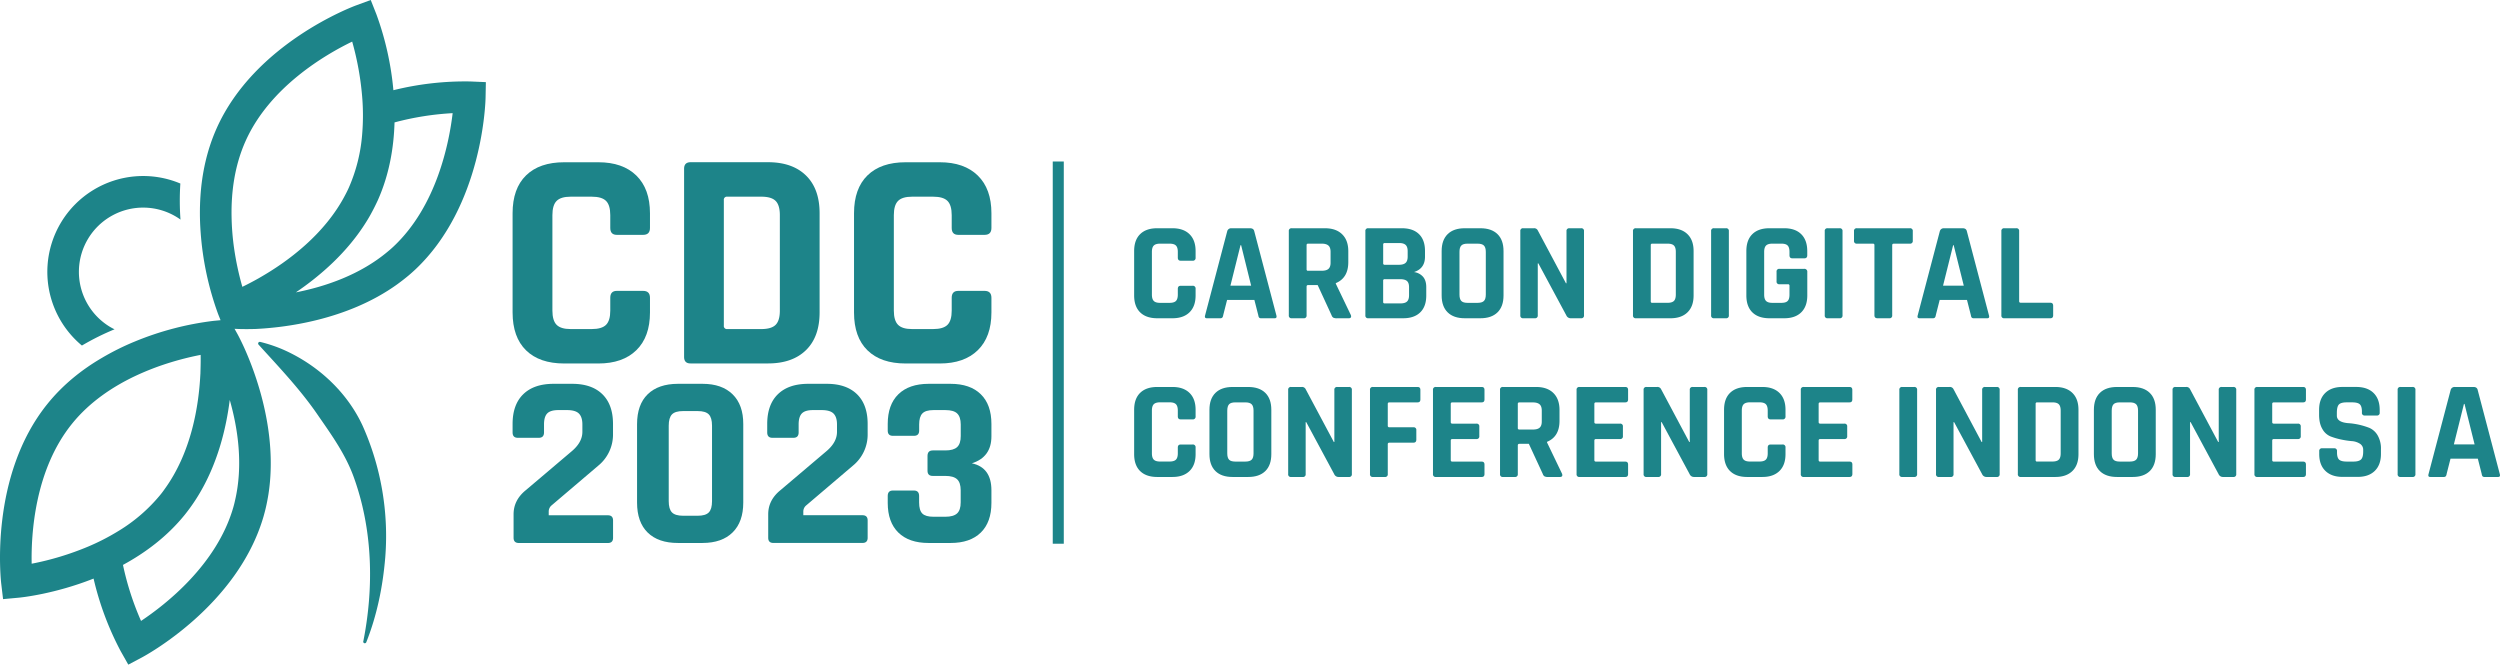 <svg viewBox="0 0 1999.65 531.62" xmlns="http://www.w3.org/2000/svg"><g fill="#1d8489"><path d="m478.59 290.74h-27.28q-19.79 0-30.54-10.52t-10.77-30.29v-79.35q0-19.77 10.77-30.29t30.54-10.51h27.28q19.53 0 30.41 10.64t10.89 30.16v11.77c0 3.67-1.84 5.5-5.5 5.5h-21c-3.5 0-5.26-1.83-5.26-5.5v-10.27q0-8-3.38-11.38t-11.39-3.38h-17q-7.76 0-11.14 3.38t-3.38 11.38v76.35q0 8 3.38 11.39t11.14 3.38h17q8 0 11.39-3.38t3.38-11.39v-10.26c0-3.67 1.76-5.51 5.26-5.51h21c3.66 0 5.5 1.84 5.5 5.51v11.76q0 19.53-10.89 30.17t-30.41 10.64z"/><path d="m547.18 285.48v-150.48q0-5.26 5.25-5.26h61.83q19.53 0 30.42 10.64t10.89 30.16v79.35q0 19.53-10.89 30.17t-30.42 10.64h-61.83c-3.5.04-5.25-1.7-5.25-5.22zm34.54-22.28h27.28q8 0 11.39-3.38t3.38-11.39v-76.35q0-8-3.38-11.38t-11.39-3.38h-27.28a2.43 2.43 0 0 0 -2.75 2.75v100.38a2.43 2.43 0 0 0 2.75 2.75z"/><path d="m751.69 290.74h-27.29q-19.77 0-30.54-10.52t-10.76-30.29v-79.35q0-19.77 10.76-30.29t30.54-10.51h27.29q19.51 0 30.41 10.64t10.9 30.16v11.77q0 5.51-5.51 5.5h-21q-5.26 0-5.26-5.5v-10.27q0-8-3.38-11.38t-11.39-3.38h-17q-7.77 0-11.14 3.38t-3.38 11.38v76.35q0 8 3.38 11.39t11.14 3.38h17q8 0 11.39-3.38t3.38-11.39v-10.26q0-5.5 5.26-5.51h21q5.5 0 5.51 5.51v11.76q0 19.53-10.89 30.17t-30.42 10.64z"/><path d="m410.79 430.15v-18.81q0-11.28 9.7-19.2l36.42-30.87q8.91-7.32 8.91-15.84v-5.94c0-4.08-1-7-2.87-8.8s-5.05-2.68-9.4-2.68h-6.93c-4.23 0-7.19.9-8.91 2.68s-2.57 4.72-2.57 8.8v6.34q0 4.35-4.16 4.35h-16.82q-4.16 0-4.16-4.35v-6.73q0-15.44 8.51-23.75t24.15-8.35h15q15.65 0 24.15 8.32t8.51 23.75v7.93a32.09 32.09 0 0 1 -11.87 25.53l-37.22 31.67a6.39 6.39 0 0 0 -2.33 4.8v3.16h47.3c2.78 0 4.16 1.39 4.16 4.16v13.86c0 2.77-1.38 4.15-4.16 4.15h-71.2q-4.2-.03-4.21-4.18z"/><path d="m562 434.3h-19.78q-15.65 0-24.15-8.31t-8.51-23.99v-62.7q0-15.65 8.51-23.95t24.15-8.35h19.78q15.43 0 24 8.42t8.51 23.85v62.73q0 15.43-8.51 23.85t-24 8.45zm-15.64-21.77h11.68q6.33 0 8.91-2.67t2.57-9v-60.38q0-6.33-2.57-9t-8.91-2.67h-11.67q-6.33 0-8.9 2.67t-2.58 9v60.37q0 6.34 2.58 9t8.9 2.68z"/><path d="m614.46 430.15v-18.81q0-11.28 9.7-19.2l36.42-30.87q8.91-7.32 8.9-15.84v-5.94c0-4.08-1-7-2.87-8.8s-5-2.68-9.4-2.68h-6.93c-4.22 0-7.19.9-8.9 2.68s-2.58 4.72-2.58 8.8v6.34q0 4.35-4.15 4.35h-16.83q-4.16 0-4.15-4.35v-6.73q0-15.44 8.51-23.75t24.15-8.35h15q15.63 0 24.15 8.32t8.52 23.78v7.9a32.07 32.07 0 0 1 -11.88 25.53l-37.21 31.67a6.39 6.39 0 0 0 -2.37 4.75v3.16h47.3q4.15 0 4.16 4.16v13.86q0 4.16-4.16 4.15h-71.22q-4.15.02-4.16-4.13z"/><path d="m746.08 360.28h10.1q6.52 0 9.4-2.68t2.87-8.8v-9.31c0-4.08-1-7-2.87-8.8s-5.05-2.68-9.4-2.68h-9.51c-4.22 0-7.19.9-8.9 2.68s-2.57 4.72-2.57 8.8v4.95q0 4.15-4.16 4.16h-16.83q-4.15 0-4.15-4.16v-5.34q0-15.44 8.51-23.75t24.15-8.35h17.61q15.63 0 24.15 8.32t8.52 23.78v9.9q0 16.63-15.64 21.58 15.64 3.35 15.64 21.56v10.1q0 15.43-8.51 23.75t-24.15 8.31h-17.62q-15.65 0-24.15-8.31t-8.51-23.75v-5.54q0-4.36 4.15-4.36h16.79q4.15 0 4.16 4.36v5.14c0 4.23.85 7.2 2.57 8.91s4.68 2.57 8.9 2.57h9.51q6.52 0 9.4-2.67t2.87-8.81v-9.7q0-6.13-2.87-8.8t-9.4-2.68h-10.1q-4.16 0-4.16-4.15v-11.88q.04-4.35 4.2-4.35z"/><path d="m937.84 254.56h-12.2q-8.85 0-13.66-4.71t-4.82-13.54v-35.49q0-8.83 4.82-13.55t13.66-4.7h12.2q8.73 0 13.6 4.76t4.87 13.49v5.26a2.18 2.18 0 0 1 -2.46 2.47h-9.41c-1.56 0-2.35-.83-2.35-2.47v-4.59c0-2.39-.5-4.08-1.51-5.09s-2.7-1.51-5.09-1.51h-7.62q-3.47 0-5 1.51c-1 1-1.51 2.7-1.51 5.09v34.15c0 2.39.51 4.08 1.51 5.09s2.67 1.51 5 1.51h7.62q3.59 0 5.09-1.51c1-1 1.51-2.7 1.51-5.09v-4.59c0-1.65.79-2.47 2.35-2.47h9.41a2.18 2.18 0 0 1 2.46 2.47v5.26q0 8.73-4.87 13.49t-13.6 4.76z"/><path d="m976 254.56h-10.73c-1.35 0-1.8-.79-1.35-2.35l17.69-67.29a3.21 3.21 0 0 1 3.36-2.35h14.89c1.86 0 3 .78 3.36 2.35l17.69 67.29c.44 1.56 0 2.35-1.35 2.35h-10.74a2.16 2.16 0 0 1 -1.68-.51 3.68 3.68 0 0 1 -.67-1.84l-3.14-12.32h-21.83l-3.13 12.32a3.55 3.55 0 0 1 -.73 1.84 2.22 2.22 0 0 1 -1.64.51zm16.23-58.44-8.06 32.35h16.56l-8-32.35z"/><path d="m1042.74 254.56h-9.52a2.08 2.08 0 0 1 -2.35-2.35v-67.29a2.08 2.08 0 0 1 2.35-2.35h26.65q8.73 0 13.66 4.82t4.92 13.54v8.73q0 12.66-10 16.8v.44l12 25q1 2.69-1.9 2.69h-9.07a6.86 6.86 0 0 1 -2.91-.45 3.31 3.31 0 0 1 -1.46-1.9l-11.17-24.24h-7.51c-.89 0-1.34.41-1.34 1.23v23a2.08 2.08 0 0 1 -2.35 2.33zm3.58-38h11q3.59 0 5.27-1.51c1.11-1 1.68-2.63 1.68-4.87v-8.73c0-2.31-.57-4-1.68-5s-2.88-1.56-5.27-1.56h-11a1.09 1.09 0 0 0 -1.23 1.23v19.25a1.09 1.09 0 0 0 1.23 1.23z"/><path d="m1092.11 252.21v-67.29a2.07 2.07 0 0 1 2.35-2.35h26.87q8.85 0 13.66 4.7t4.81 13.44v4.59q0 9.51-8.84 12.31a11.64 11.64 0 0 1 7.16 3.64q2.69 3 2.69 8.45v6.72q0 8.73-4.82 13.43t-13.54 4.71h-28a2.08 2.08 0 0 1 -2.34-2.35zm15.45-40.42h11.44q3.58 0 5.26-1.51t1.68-5v-4.37q0-3.47-1.63-5t-5.2-1.51h-11.53a1.09 1.09 0 0 0 -1.23 1.23v14.89a1.09 1.09 0 0 0 1.21 1.27zm0 30.9h12.54q3.69 0 5.31-1.51t1.63-5v-6.5q0-3.47-1.68-4.92t-5.49-1.46h-12.31a1.09 1.09 0 0 0 -1.23 1.23v16.91a1.09 1.09 0 0 0 1.23 1.25z"/><path d="m1184.14 254.56h-12.54q-8.85 0-13.66-4.71t-4.82-13.54v-35.49q0-8.83 4.82-13.55t13.66-4.7h12.54q8.83 0 13.65 4.7t4.82 13.55v35.49q0 8.83-4.82 13.54t-13.65 4.71zm-10.3-12.32h8q3.57 0 5.09-1.51c1-1 1.51-2.7 1.51-5.09v-34.15c0-2.39-.5-4.08-1.51-5.09s-2.71-1.51-5.09-1.51h-8q-3.58 0-5 1.51c-1 1-1.46 2.7-1.46 5.09v34.15c0 2.39.49 4.08 1.46 5.09s2.61 1.51 5 1.51z"/><path d="m1227.68 254.56h-9.29a2.08 2.08 0 0 1 -2.35-2.35v-67.29a2.07 2.07 0 0 1 2.35-2.35h8.4a3.17 3.17 0 0 1 3.13 1.57l22.62 42.43h.44v-41.65a2.08 2.08 0 0 1 2.35-2.35h9.3a2.07 2.07 0 0 1 2.35 2.35v67.29a2.08 2.08 0 0 1 -2.35 2.35h-8.17a3.76 3.76 0 0 1 -3.59-2.24l-22.39-41.65h-.48v41.54a2.09 2.09 0 0 1 -2.32 2.35z"/><path d="m1306.16 252.21v-67.29a2.08 2.08 0 0 1 2.35-2.35h27.66q8.73 0 13.6 4.76t4.87 13.49v35.49q0 8.73-4.87 13.49t-13.6 4.76h-27.66a2.08 2.08 0 0 1 -2.35-2.35zm15.45-10h12.21q3.57 0 5.09-1.51c1-1 1.51-2.7 1.51-5.09v-34.12c0-2.39-.5-4.08-1.51-5.09s-2.71-1.51-5.09-1.51h-12.21a1.09 1.09 0 0 0 -1.23 1.23v44.88a1.09 1.09 0 0 0 1.23 1.24z"/><path d="m1382.85 184.92v67.29a2.08 2.08 0 0 1 -2.35 2.35h-9.5a2.08 2.08 0 0 1 -2.35-2.35v-67.29a2.07 2.07 0 0 1 2.35-2.35h9.52a2.07 2.07 0 0 1 2.33 2.35z"/><path d="m1427.18 254.56h-11.86q-8.85 0-13.66-4.71t-4.82-13.54v-35.49q0-8.83 4.82-13.55t13.66-4.7h11.86q8.74 0 13.55 4.76t4.82 13.49v3.36c0 1.64-.79 2.46-2.35 2.46h-9.52c-1.57 0-2.35-.82-2.35-2.46v-2.69c0-2.39-.49-4.08-1.46-5.09s-2.65-1.51-5-1.51h-7.27q-3.48 0-5 1.51c-1 1-1.52 2.7-1.52 5.09v34.15c0 2.39.51 4.08 1.52 5.09s2.66 1.51 5 1.51h7.27q3.59 0 5-1.51c1-1 1.46-2.7 1.46-5.09v-7.06a1.09 1.09 0 0 0 -1.24-1.23h-6.71a2.07 2.07 0 0 1 -2.38-2.35v-7.61a2.07 2.07 0 0 1 2.35-2.35h19.65a2.28 2.28 0 0 1 2.58 2.57v18.7q0 8.73-4.82 13.49t-13.58 4.76z"/><path d="m1473.76 184.92v67.29a2.08 2.08 0 0 1 -2.35 2.35h-9.52a2.08 2.08 0 0 1 -2.35-2.35v-67.29a2.07 2.07 0 0 1 2.35-2.35h9.52a2.08 2.08 0 0 1 2.35 2.35z"/><path d="m1511.15 254.56h-9.41c-1.64 0-2.46-.79-2.46-2.35v-56.09a1.09 1.09 0 0 0 -1.23-1.23h-12.76a2.08 2.08 0 0 1 -2.35-2.36v-7.61a2.07 2.07 0 0 1 2.35-2.35h42.31a2.08 2.08 0 0 1 2.36 2.35v7.61a2.09 2.09 0 0 1 -2.36 2.36h-12.76c-.89 0-1.34.41-1.34 1.23v56.09a2.08 2.08 0 0 1 -2.35 2.35z"/><path d="m1546 254.56h-10.75c-1.35 0-1.79-.79-1.35-2.35l17.69-67.29a3.22 3.22 0 0 1 3.36-2.35h14.89c1.87 0 3 .78 3.36 2.35l17.69 67.29c.45 1.56 0 2.35-1.34 2.35h-10.75a2.16 2.16 0 0 1 -1.68-.51 3.68 3.68 0 0 1 -.67-1.84l-3.14-12.32h-21.83l-3.13 12.32a3.46 3.46 0 0 1 -.73 1.84 2.22 2.22 0 0 1 -1.62.51zm16.23-58.44-8.06 32.35h16.57l-8.06-32.35z"/><path d="m1640 254.56h-36.83a2.08 2.08 0 0 1 -2.35-2.35v-67.29a2.08 2.08 0 0 1 2.35-2.35h9.52a2.07 2.07 0 0 1 2.35 2.35v56c0 .82.45 1.23 1.34 1.23h23.62c1.5 0 2.24.82 2.24 2.46v7.62c0 1.54-.74 2.33-2.24 2.33z"/><path d="m937.84 381.51h-12.2q-8.85 0-13.66-4.7t-4.82-13.55v-35.48q0-8.85 4.82-13.55t13.66-4.7h12.2q8.73 0 13.6 4.75t4.87 13.5v5.22a2.17 2.17 0 0 1 -2.46 2.46h-9.41c-1.56 0-2.35-.82-2.35-2.46v-4.59q0-3.58-1.51-5.1t-5.09-1.51h-7.62q-3.47 0-5 1.51c-1 1-1.51 2.71-1.51 5.1v34.14c0 2.39.51 4.09 1.51 5.1s2.67 1.51 5 1.51h7.62c2.39 0 4.09-.51 5.09-1.51s1.51-2.71 1.51-5.1v-4.55c0-1.64.79-2.46 2.35-2.46h9.41a2.17 2.17 0 0 1 2.46 2.46v5.26q0 8.75-4.87 13.49t-13.6 4.76z"/><path d="m998.4 381.51h-12.53q-8.85 0-13.66-4.7t-4.82-13.55v-35.48q0-8.85 4.82-13.55t13.66-4.7h12.53q8.85 0 13.66 4.7t4.82 13.55v35.48q0 8.85-4.82 13.55t-13.66 4.7zm-10.3-12.31h7.95c2.39 0 4.09-.51 5.1-1.51s1.51-2.71 1.51-5.1v-34.14q0-3.58-1.51-5.1t-5.1-1.51h-7.95q-3.57 0-5 1.51t-1.46 5.1v34.14q0 3.59 1.46 5.1c.9 1 2.62 1.51 5 1.51z"/><path d="m1042 381.51h-9.29a2.07 2.07 0 0 1 -2.35-2.35v-67.28a2.07 2.07 0 0 1 2.35-2.35h8.4a3.16 3.16 0 0 1 3.13 1.56l22.62 42.43h.44v-41.64a2.08 2.08 0 0 1 2.35-2.35h9.3a2.08 2.08 0 0 1 2.35 2.35v67.28a2.08 2.08 0 0 1 -2.35 2.35h-8.18a3.74 3.74 0 0 1 -3.58-2.24l-22.39-41.64h-.45v41.53a2.07 2.07 0 0 1 -2.35 2.35z"/><path d="m1107.67 381.51h-9.52a2.08 2.08 0 0 1 -2.35-2.35v-67.28a2.08 2.08 0 0 1 2.35-2.35h35.72c1.49 0 2.24.78 2.24 2.35v7.61c0 1.57-.75 2.35-2.24 2.35h-22.51c-.89 0-1.34.41-1.34 1.23v17.36a1.19 1.19 0 0 0 1.34 1.34h19.15a2.07 2.07 0 0 1 2.35 2.35v7.5c0 1.64-.78 2.46-2.35 2.46h-19.15c-.89 0-1.34.41-1.34 1.24v23.84a2.07 2.07 0 0 1 -2.35 2.35z"/><path d="m1185.14 381.51h-36.61a2.08 2.08 0 0 1 -2.35-2.35v-67.28a2.08 2.08 0 0 1 2.35-2.35h36.61c1.49 0 2.24.78 2.24 2.35v7.61c0 1.57-.75 2.35-2.24 2.35h-23.4c-.89 0-1.34.41-1.34 1.23v14.56c0 .82.45 1.23 1.34 1.23h19.15a2.08 2.08 0 0 1 2.35 2.35v7.61a2.08 2.08 0 0 1 -2.35 2.35h-19.15c-.89 0-1.34.41-1.34 1.24v15.59c0 .82.45 1.23 1.34 1.23h23.4c1.49 0 2.24.78 2.24 2.35v7.61c0 1.54-.75 2.32-2.24 2.32z"/><path d="m1211.67 381.51h-9.51a2.07 2.07 0 0 1 -2.35-2.35v-67.28a2.07 2.07 0 0 1 2.35-2.35h26.64q8.75 0 13.66 4.81t4.93 13.55v8.73q0 12.64-10 16.79v.45l12 25q1 2.69-1.9 2.68h-9.07a6.76 6.76 0 0 1 -2.91-.45 3.26 3.26 0 0 1 -1.45-1.9l-11.19-24.19h-7.5c-.9 0-1.34.41-1.34 1.23v23a2.08 2.08 0 0 1 -2.36 2.28zm3.59-37.95h11q3.58 0 5.26-1.51t1.68-4.87v-8.73c0-2.32-.56-4-1.68-5s-2.87-1.57-5.26-1.57h-11a1.09 1.09 0 0 0 -1.23 1.23v19.26a1.09 1.09 0 0 0 1.23 1.19z"/><path d="m1300 381.51h-36.61a2.08 2.08 0 0 1 -2.35-2.35v-67.28a2.08 2.08 0 0 1 2.35-2.35h36.61c1.49 0 2.24.78 2.24 2.35v7.61c0 1.57-.75 2.35-2.24 2.35h-23.4c-.89 0-1.34.41-1.34 1.23v14.56c0 .82.45 1.23 1.34 1.23h19.15a2.07 2.07 0 0 1 2.35 2.35v7.61a2.07 2.07 0 0 1 -2.35 2.35h-19.15c-.89 0-1.34.41-1.34 1.24v15.59c0 .82.45 1.23 1.34 1.23h23.4c1.49 0 2.24.78 2.24 2.35v7.61c0 1.54-.75 2.32-2.24 2.32z"/><path d="m1326.31 381.51h-9.31a2.07 2.07 0 0 1 -2.35-2.35v-67.28a2.07 2.07 0 0 1 2.35-2.35h8.4a3.16 3.16 0 0 1 3.13 1.56l22.61 42.43h.45v-41.64a2.08 2.08 0 0 1 2.35-2.35h9.3a2.08 2.08 0 0 1 2.35 2.35v67.28a2.08 2.08 0 0 1 -2.35 2.35h-8.18a3.74 3.74 0 0 1 -3.58-2.24l-22.39-41.64h-.45v41.53a2.07 2.07 0 0 1 -2.33 2.35z"/><path d="m1409.72 381.51h-12.2q-8.85 0-13.66-4.7t-4.86-13.55v-35.48q0-8.85 4.82-13.55t13.66-4.7h12.2q8.73 0 13.6 4.75t4.87 13.5v5.22a2.17 2.17 0 0 1 -2.46 2.46h-9.41c-1.56 0-2.35-.82-2.35-2.46v-4.59q0-3.58-1.51-5.1c-1-1-2.7-1.51-5.09-1.51h-7.62q-3.46 0-5 1.51c-1 1-1.51 2.71-1.51 5.1v34.14c0 2.39.51 4.09 1.51 5.1s2.67 1.51 5 1.51h7.62c2.39 0 4.08-.51 5.09-1.51s1.51-2.71 1.51-5.1v-4.55c0-1.64.79-2.46 2.35-2.46h9.41a2.17 2.17 0 0 1 2.46 2.46v5.26q0 8.75-4.87 13.49t-13.56 4.76z"/><path d="m1479.35 381.51h-36.61a2.08 2.08 0 0 1 -2.35-2.35v-67.28a2.08 2.08 0 0 1 2.35-2.35h36.61c1.49 0 2.24.78 2.24 2.35v7.61c0 1.57-.75 2.35-2.24 2.35h-23.35c-.89 0-1.34.41-1.34 1.23v14.56c0 .82.45 1.23 1.34 1.23h19.15a2.07 2.07 0 0 1 2.35 2.35v7.61a2.07 2.07 0 0 1 -2.35 2.35h-19.15c-.89 0-1.34.41-1.34 1.24v15.59c0 .82.45 1.23 1.34 1.23h23.4c1.49 0 2.24.78 2.24 2.35v7.61c-.05 1.54-.8 2.32-2.29 2.32z"/><path d="m1533.43 311.88v67.28a2.08 2.08 0 0 1 -2.36 2.35h-9.51a2.07 2.07 0 0 1 -2.35-2.35v-67.28a2.07 2.07 0 0 1 2.35-2.35h9.51a2.08 2.08 0 0 1 2.36 2.35z"/><path d="m1560.18 381.51h-9.29a2.07 2.07 0 0 1 -2.35-2.35v-67.28a2.07 2.07 0 0 1 2.35-2.35h8.4a3.17 3.17 0 0 1 3.13 1.56l22.58 42.43h.45v-41.64a2.08 2.08 0 0 1 2.35-2.35h9.3a2.08 2.08 0 0 1 2.35 2.35v67.28a2.08 2.08 0 0 1 -2.35 2.35h-8.1a3.74 3.74 0 0 1 -3.58-2.24l-22.42-41.64h-.45v41.53a2.07 2.07 0 0 1 -2.37 2.35z"/><path d="m1614 379.16v-67.28a2.08 2.08 0 0 1 2.35-2.35h27.65q8.74 0 13.61 4.75t4.87 13.5v35.48q0 8.75-4.87 13.49t-13.61 4.76h-27.65a2.08 2.08 0 0 1 -2.35-2.35zm15.45-10h12.2c2.39 0 4.09-.51 5.1-1.51s1.51-2.71 1.51-5.1v-34.1q0-3.58-1.51-5.1t-5.1-1.51h-12.2a1.09 1.09 0 0 0 -1.23 1.23v44.93a1.09 1.09 0 0 0 1.26 1.2z"/><path d="m1705.83 381.51h-12.54q-8.85 0-13.66-4.7t-4.81-13.55v-35.48q0-8.85 4.81-13.55t13.66-4.7h12.54q8.84 0 13.66 4.7t4.81 13.55v35.48q0 8.85-4.81 13.55t-13.66 4.7zm-10.3-12.31h8c2.39 0 4.09-.51 5.09-1.51s1.52-2.71 1.52-5.1v-34.14q0-3.58-1.52-5.1t-5.09-1.51h-8q-3.58 0-5 1.51t-1.45 5.1v34.14q0 3.59 1.45 5.1c.93 1 2.61 1.51 5 1.51z"/><path d="m1749.38 381.51h-9.29a2.07 2.07 0 0 1 -2.35-2.35v-67.28a2.07 2.07 0 0 1 2.35-2.35h8.4a3.16 3.16 0 0 1 3.13 1.56l22.61 42.43h.45v-41.64a2.08 2.08 0 0 1 2.35-2.35h9.3a2.08 2.08 0 0 1 2.35 2.35v67.28a2.08 2.08 0 0 1 -2.35 2.35h-8.18a3.74 3.74 0 0 1 -3.58-2.24l-22.39-41.64h-.45v41.53a2.07 2.07 0 0 1 -2.35 2.35z"/><path d="m1842.19 381.51h-36.61a2.07 2.07 0 0 1 -2.35-2.35v-67.28a2.07 2.07 0 0 1 2.35-2.35h36.61c1.49 0 2.24.78 2.24 2.35v7.61c0 1.57-.75 2.35-2.24 2.35h-23.4c-.89 0-1.34.41-1.34 1.23v14.56c0 .82.45 1.23 1.34 1.23h19.15a2.08 2.08 0 0 1 2.35 2.35v7.61a2.08 2.08 0 0 1 -2.35 2.35h-19.15c-.89 0-1.34.41-1.34 1.24v15.59c0 .82.45 1.23 1.34 1.23h23.4c1.49 0 2.24.78 2.24 2.35v7.61c0 1.54-.75 2.32-2.24 2.32z"/><path d="m1855.06 363.15v-2.24a2.09 2.09 0 0 1 2.36-2.35h9.51a2.08 2.08 0 0 1 2.35 2.35v.9q0 4.26 1.68 5.82t6.16 1.57h5.26q4.36 0 6.1-1.68t1.74-6.27v-1.35a5.63 5.63 0 0 0 -2.63-5 13.93 13.93 0 0 0 -6.55-2.07 70.88 70.88 0 0 1 -8.46-1.28 55 55 0 0 1 -8.45-2.47 13.25 13.25 0 0 1 -6.55-5.93q-2.62-4.43-2.63-11.36v-3.92q0-8.75 4.93-13.55t13.66-4.81h11.19q8.85 0 13.77 4.81t4.93 13.55v2.13a2.08 2.08 0 0 1 -2.35 2.35h-9.52a2.07 2.07 0 0 1 -2.35-2.35v-.67c0-2.91-.56-4.88-1.68-5.93s-3.17-1.57-6.16-1.57h-4.37c-3.06 0-5.14.58-6.22 1.74s-1.62 3.41-1.62 6.77v2.13q0 5.25 9.18 6a57 57 0 0 1 16.91 3.81 14.4 14.4 0 0 1 6.55 6 20.92 20.92 0 0 1 2.63 11v3.8q0 8.73-4.93 13.55t-13.66 4.81h-12.2q-8.73 0-13.66-4.81t-4.92-13.48z"/><path d="m1932 311.88v67.28a2.08 2.08 0 0 1 -2.36 2.35h-9.51a2.07 2.07 0 0 1 -2.35-2.35v-67.28a2.07 2.07 0 0 1 2.35-2.35h9.51a2.08 2.08 0 0 1 2.36 2.35z"/><path d="m1954.59 381.51h-10.75c-1.34 0-1.79-.78-1.34-2.35l17.69-67.28a3.2 3.2 0 0 1 3.35-2.35h14.9c1.86 0 3 .78 3.35 2.35l17.69 67.28c.45 1.57 0 2.35-1.34 2.35h-10.75a2.23 2.23 0 0 1 -1.68-.5 3.83 3.83 0 0 1 -.67-1.85l-3.13-12.31h-21.84l-3.13 12.31a3.42 3.42 0 0 1 -.73 1.85 2.24 2.24 0 0 1 -1.62.5zm16.23-58.44-8.06 32.36h16.57l-8.06-32.36z"/><path d="m842.05 129.18h8.83v305.72h-8.83z"/><path d="m290.62 512.85c8.65-43.72 7.43-89.88-7.86-131.74-6.53-17.77-17.36-33-28-48.33-13.92-20.56-31.11-38.6-47.94-57.12a1.33 1.33 0 0 1 1.27-2.19 116.65 116.65 0 0 1 17.07 5.59c27.87 11.91 52.11 33.76 64.91 61.52a216.53 216.53 0 0 1 18.09 105.17c-1.94 23.39-6.6 46.34-15.17 67.91a1.26 1.26 0 0 1 -2.39-.81z"/><path d="m301.07 11.45-4.53-11.45-11.54 4.25c-3.3 1.21-81.35 30.55-111.65 98.24-8 17.87-11.81 36.45-13 54.15a205.06 205.06 0 0 0 .11 28.84 240.43 240.43 0 0 0 14 65.71l.63 1.6 1.33 3.32-3.61.35-1.68.15a240.7 240.7 0 0 0 -63.46 16.63 205.51 205.51 0 0 0 -26.12 13c-15.67 9.15-30.95 21.14-43.55 36.76-46.61 57.65-37.41 140.51-37 144l1.45 12.22 12.25-1.13c2-.16 28.76-2.87 60.15-15.31a239.1 239.1 0 0 0 21.71 58.12l6.06 10.72 10.86-5.75c3.12-1.67 76.43-41.32 97.25-112.55.75-2.64 1.34-4.86 1.8-6.84q1.31-5.62 2.19-11.21c7.73-49.7-10.62-97.85-19.64-117.69-.1-.19-.16-.36-.25-.53-3.12-6.76-5.36-10.75-5.46-10.89l-1.76-3.16 3.61.15c.17 0 4.74.21 12.18 0a3.66 3.66 0 0 1 .58 0c21.79-1 73-6.38 113.83-35.8 3.06-2.22 6.06-4.55 9-7 1.56-1.31 3.28-2.84 5.27-4.68 54.08-50.85 56.25-134.16 56.31-137.68l.23-12.3-12.32-.53a237.65 237.65 0 0 0 -61.64 7 239.4 239.4 0 0 0 -13.59-60.71zm-275.74 439.44c-.48-23.81 2.4-75 32.33-112 14.1-17.45 32.64-29.7 50.7-38.23a212.36 212.36 0 0 1 21.48-8.66 235.62 235.62 0 0 1 30.65-8.15c.08 3.9 0 8.65-.17 14 0 .61 0 1.18-.08 1.81-1.24 24.94-7.13 62.14-28.69 91.74-.94 1.36-2 2.79-3.4 4.49a131 131 0 0 1 -33.36 28.8 178.77 178.77 0 0 1 -24.36 12.53 230 230 0 0 1 -45.1 13.67zm162.55-50.08c-.35 1.62-.8 3.36-1.4 5.44-13.31 45.52-53.83 77.18-73.67 90.41a228.16 228.16 0 0 1 -14.45-44.81c17.66-9.58 35.24-22.55 49.45-40.13 1.71-2.13 3.1-4 4.28-5.62q3.39-4.67 6.34-9.49c15.45-25.19 22.4-53.36 25.34-76.72 6.47 22.64 10.97 52.11 4.11 80.92zm174.18-310.3c-2.81 23.68-12.68 74.14-47.24 106.62-1.6 1.5-2.95 2.69-4.24 3.73-22.56 19.13-50.83 28.45-73.94 33 19.47-13.21 41.41-32.1 56.82-57.21 2-3.2 3.81-6.52 5.55-9.92 1-1.95 2-4 3.17-6.52 9.23-20.66 12.82-42.21 13.39-62.3a227.38 227.38 0 0 1 46.49-7.4zm-72.2-10.88a180.86 180.86 0 0 1 -.15 27.41 131.48 131.48 0 0 1 -10.58 42.79c-.89 2-1.67 3.6-2.53 5.23-16.6 32.5-47.06 54.55-68.72 66.94l-.92.54c-5 2.81-9.42 5.11-13.12 6.88a233.47 233.47 0 0 1 -6.61-30.92 201.31 201.31 0 0 1 -2-24.93c-.39-19.48 2.28-40.85 11.2-60.75 19.37-43.29 63.8-69.15 85.27-79.55a232 232 0 0 1 8.16 46.36z"/><path d="m87.62 261.23a51.38 51.38 0 0 1 53.75-87.59c1.06.64 2.07 1.32 3 2a208.12 208.12 0 0 1 -.11-28.84 76.65 76.65 0 0 0 -78.74 129.59 204.08 204.08 0 0 1 26.11-13c-1.35-.61-2.7-1.39-4.01-2.16z"/></g></svg>